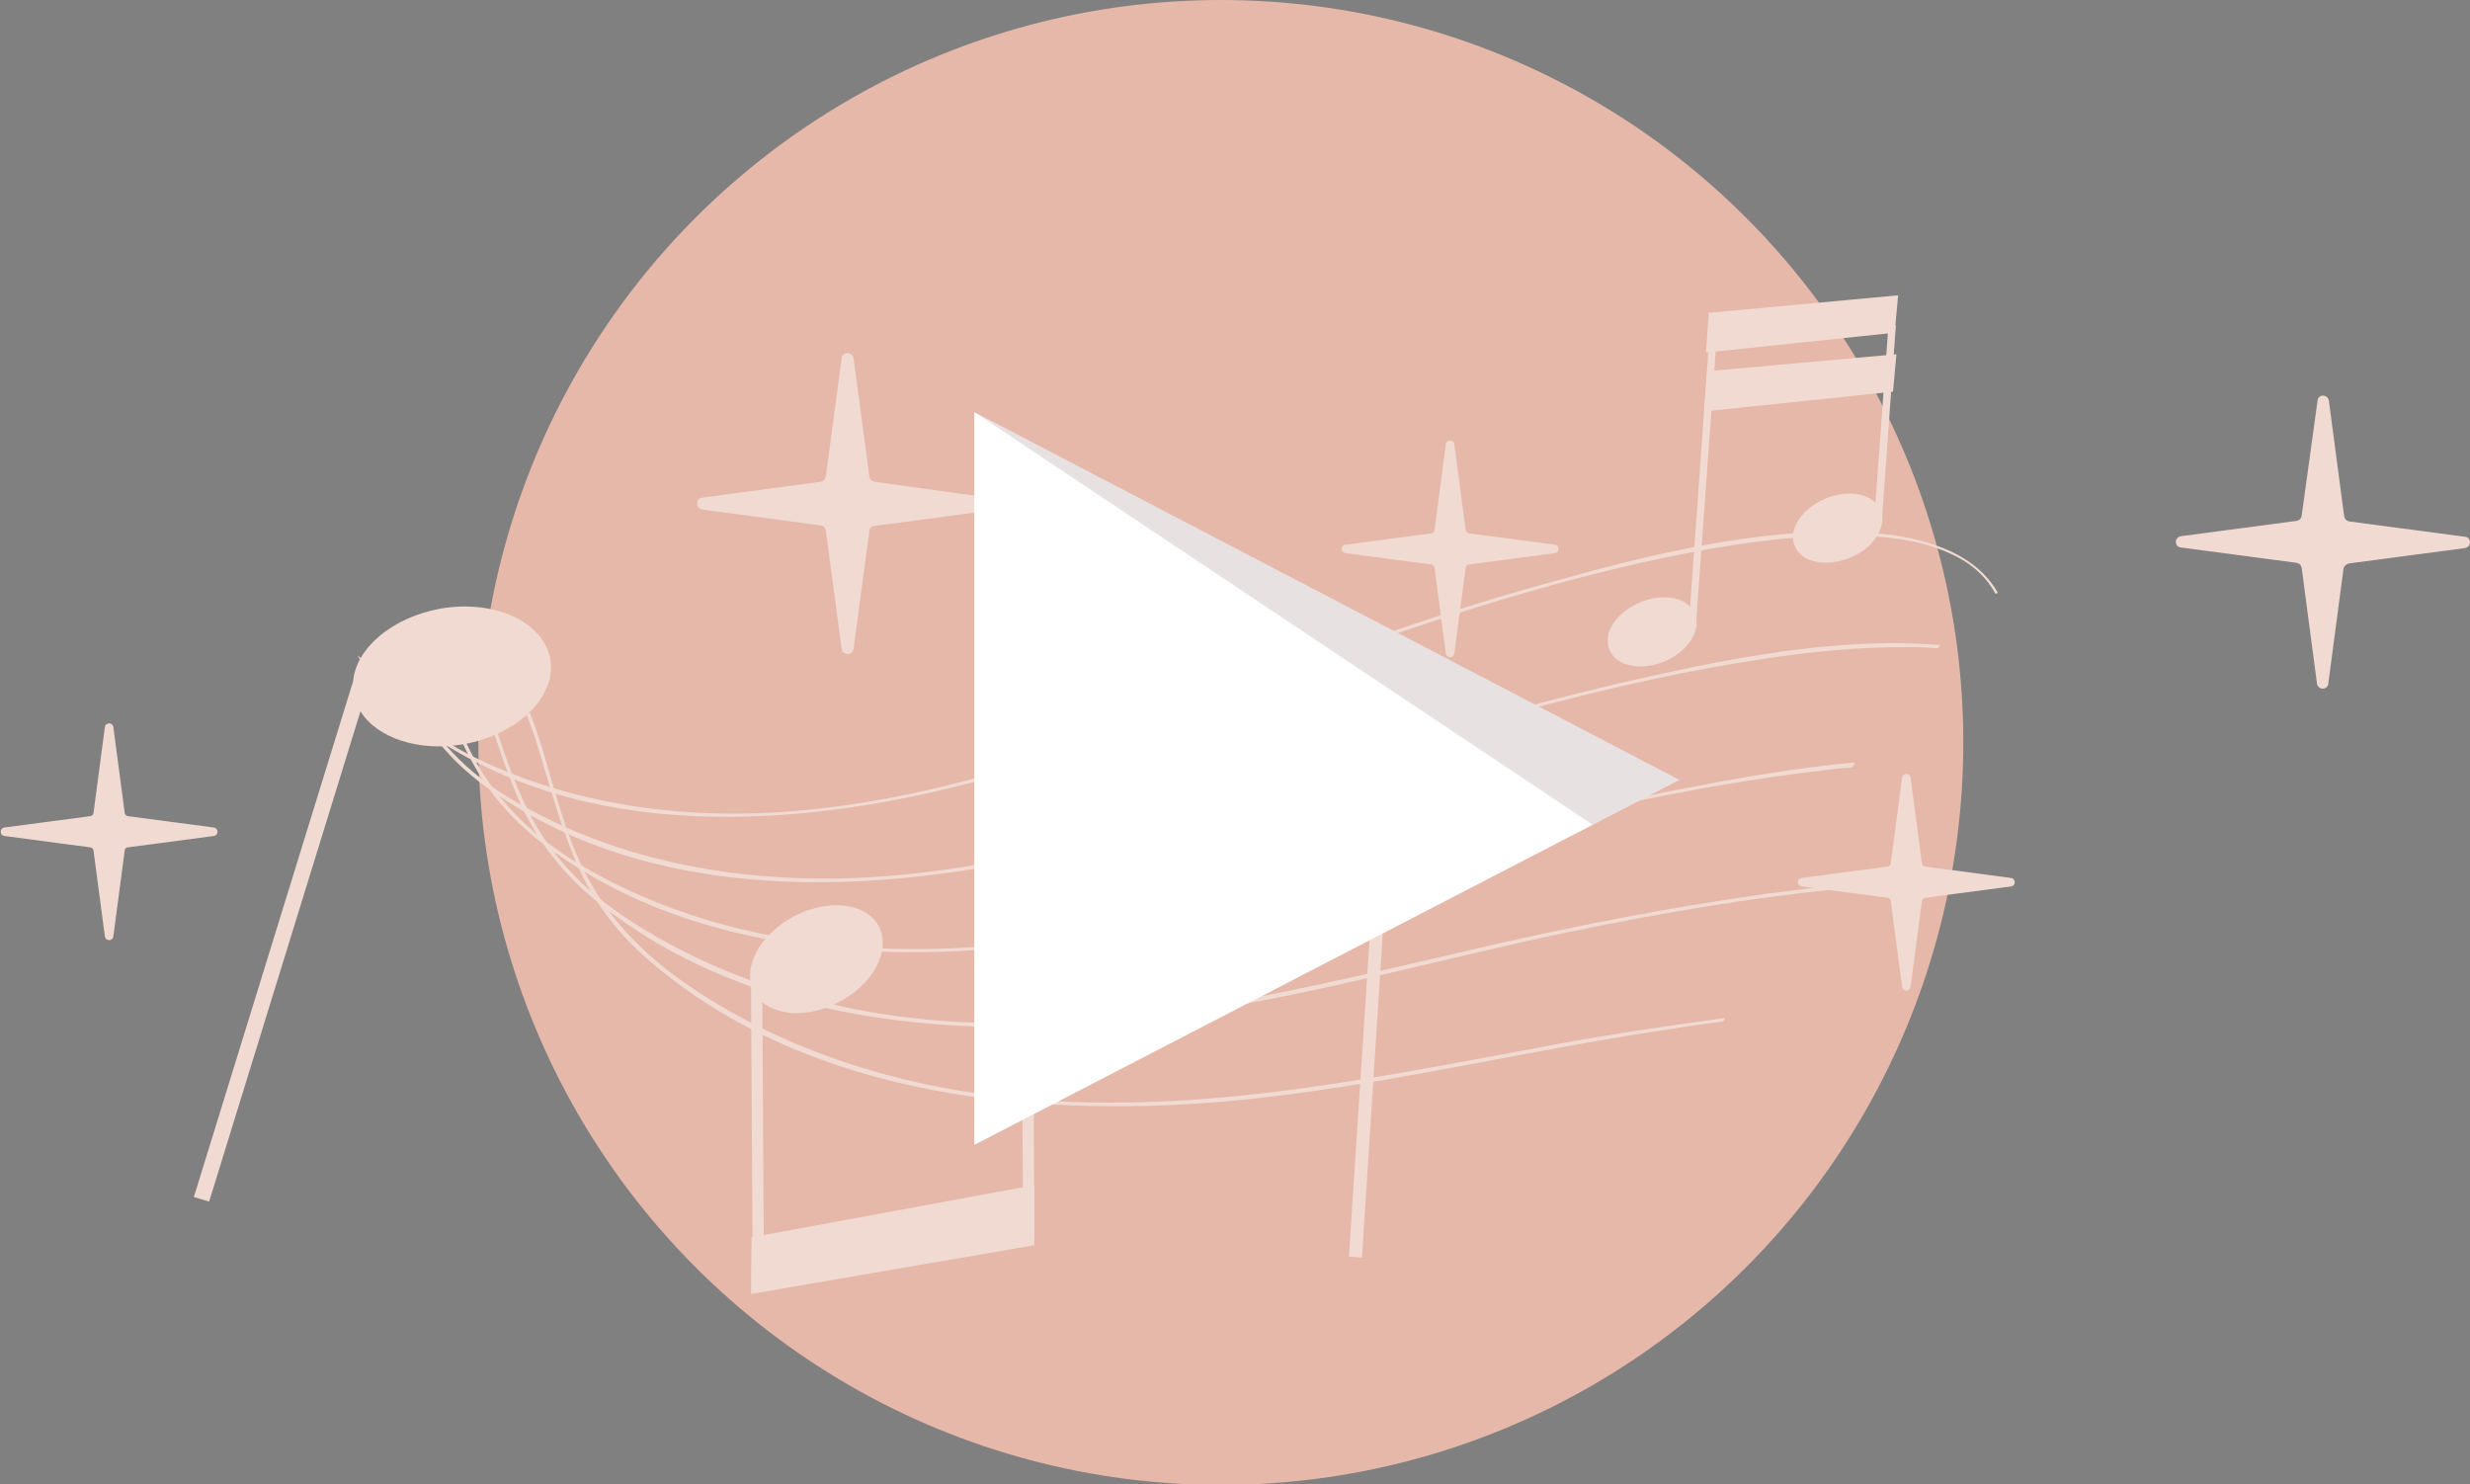 <?xml version="1.0" encoding="utf-8"?>
<!-- Generator: Adobe Illustrator 27.0.1, SVG Export Plug-In . SVG Version: 6.00 Build 0)  -->
<svg version="1.1" id="Ebene_1" xmlns="http://www.w3.org/2000/svg" xmlns:xlink="http://www.w3.org/1999/xlink" x="0px" y="0px"
	 viewBox="0 0 435.8 261.9" style="enable-background:new 0 0 435.8 261.9;" xml:space="preserve">
<rect x="0" y="0" width="435.8" height="261.9" fill="#808080" stroke="none"/>
<style type="text/css">
	.st0{fill:#E5B8A9;}
	.st1{display:none;opacity:0.46;}
	.st2{display:inline;fill:#FFFFFF;}
	.st3{display:none;}
	.st4{display:inline;}
	.st5{fill:#F0DAD1;}
	.st6{fill:#FFFFFF;}
	.st7{opacity:0.12;fill:#420000;enable-background:new    ;}
</style>
<circle class="st0" cx="215.4" cy="131" r="131"/>
<g class="st1">
	<path class="st2" d="M125,90.2l20.8,2.8c0.5,0.1,0.8,0.4,0.9,0.9l2.8,20.8c0.2,1.2,1.9,1.2,2.1,0l2.8-20.8c0.1-0.5,0.4-0.8,0.9-0.9
		l20.8-2.8c1.2-0.2,1.2-1.9,0-2.1l-20.8-2.8c-0.5-0.1-0.8-0.4-0.9-0.9l-2.8-20.8c-0.2-1.2-1.9-1.2-2.1,0l-2.8,20.8
		c-0.1,0.5-0.4,0.8-0.9,0.9L125,88.1C123.8,88.3,123.8,90,125,90.2z"/>
	<path class="st2" d="M339.3,152.6c-0.3,0-0.6-0.3-0.6-0.6l-2-15c-0.1-0.9-1.4-0.9-1.5,0l-2,15c0,0.3-0.3,0.6-0.6,0.6l-15,2
		c-0.9,0.1-0.9,1.4,0,1.5l2.3,0.3c-2.9,0.4-5.7,0.7-8.6,1.1c-16.4,2.3-32.6,5.4-48.8,9.2c-6.2,1.4-12.5,2.9-18.8,4.4l1.1-16.3
		c3.1,3.1,9.3,3.7,15.3,1.1c5.2-2.2,8.7-6.3,9.5-10.2c17.5-4.3,35.1-7.9,52.9-9.9c1.3-0.1,2.7-0.3,4-0.4c0.2-0.3,0.3-0.6,0.5-0.9
		c-9.5,0.9-19.1,2.5-28.3,4.2c-9.7,1.8-19.4,3.9-29,6.3c0.1-1.3,0-2.5-0.5-3.6c-2.1-4.9-9.6-6.4-16.8-3.3
		c-6.3,2.7-10.3,8.1-9.6,12.8l-0.1,1.4c-19.8,5.6-39.6,11.1-59.8,13.6l-0.1-14.6c2-0.4,4-0.9,6-1.3c21.7-5.2,42.8-13.3,64.2-19.8
		c18.5-5.6,37.2-10.4,56.2-13.4c9.5-1.5,19.1-2.5,28.6-2.3c1.2,0,2.4,0.1,3.6,0.2c0.1-0.2,0.3-0.4,0.4-0.6
		c-18.5-1.4-37.8,2.4-56,6.6c-15.7,3.6-31.3,8.1-46.7,13.2c-18.6,6.1-37.3,12.6-56.3,16.7l-0.1-9.9c2.9,2.5,8.3,2.6,13.4,0
		c5.9-3,9-8.7,7.2-12.8c12.4-4.6,24.8-9.6,37.3-14c4.6-1.6,9.2-3.2,13.8-4.7l0.8,6.1c0.1,0.9,1.4,0.9,1.5,0l1-7.2
		c12.5-4,25.1-7.5,37.9-10c1.1-0.2,2.2-0.4,3.3-0.6l-0.7,9.6c-1.8-1.8-5.4-2.2-8.8-0.7c-4.1,1.8-6.5,5.5-5.3,8.3
		c1.2,2.8,5.5,3.7,9.7,2c3.7-1.6,5.9-4.7,5.6-7.3l0.9-12.1c5.3-1,10.7-1.8,16.1-2.2c0,0.5,0.1,1,0.3,1.5c1.2,2.8,5.5,3.7,9.7,2
		c2.1-0.9,3.7-2.2,4.6-3.7c3.8,0.3,7.6,0.9,11.1,2.3c0-0.2-0.1-0.3-0.1-0.5c-3.4-1.3-7.1-2-10.6-2.3c0.5-1,0.8-2.1,0.6-3.1l1.3-17.9
		c-0.4-0.8-0.7-1.5-1.1-2.3L330.6,89c-1.8-1.8-5.4-2.2-8.8-0.7c-3.1,1.3-5.2,3.7-5.6,6c-5.4,0.4-10.7,1.1-16.1,2.1l1.7-23.7
		l29.3-3.1c-1.1-2.1-2.3-4.2-3.5-6.2l-25.3,2.3l0.2-3.4l22.9-2.4c-1.4-2.1-2.8-4.2-4.3-6.2l-19.8,1.8l-0.5,7l0.4,0l-0.6,8l-0.2,2.3
		l0,0l-1.7,23.8c-8.9,1.7-17.6,4-26.2,6.4c-5,1.4-9.9,2.9-14.9,4.4l1-7.1c0-0.3,0.3-0.6,0.6-0.6l15-2c0.9-0.1,0.9-1.4,0-1.5l-15-2
		c-0.3,0-0.6-0.3-0.6-0.6l-2-15c-0.1-0.9-1.4-0.9-1.5,0l-2,15c0,0.3-0.3,0.6-0.6,0.6l-15,2c-0.9,0.1-0.9,1.4,0,1.5l15,2
		c0.3,0,0.6,0.3,0.6,0.6l1.1,8.2c-9.2,3-18.3,6.2-27.3,9.6c-8,3-16,6.1-24,9.1c-2.3-3.9-8.7-4.7-14.7-1.6c-4.3,2.2-7.1,5.8-7.6,9.2
		c-13.9,4.2-28,7.3-42.4,8.2c-13.3,0.8-26.8-0.4-39.3-4.3c-0.8-2.6-1.5-5.2-2.3-7.8c-0.6-1.8-1.2-3.6-1.8-5.4c0,0-0.1,0-0.2,0
		c2.8-2.7,4.2-6,3.7-9.3c-0.8-4.8-5.7-8.1-11.9-9c-1.4,7.6-2.1,15.5-2.1,23.6c0,0,0,0,0,0.1c1.6-0.3,3-0.8,4.4-1.4
		c0.7,2.2,1.4,4.3,2.2,6.5c-2.1-0.8-4.1-1.8-6.1-2.8c-0.2-0.3-0.3-0.6-0.5-0.9c0,0.5,0,1,0,1.5c0,0,0,0,0.1,0
		c0.7,1.3,1.4,2.6,2.2,3.8c-0.8-0.6-1.5-1.2-2.3-1.9c0,0.3,0,0.6,0,0.9c1.1,0.9,2.2,1.8,3.3,2.6c2.6,3.6,5.8,6.7,9.4,9.5
		c2.6,3.7,5.7,7,9.3,10c2.6,3.9,5.7,7.4,9.4,10.6c5.4,4.7,11.3,8.5,17.6,11.8l0.2,36.5l-0.1,0l-0.2,9.9l49.7-8.5l0-10.6l0,0
		l-0.1-14.4c12.5,0.9,25.1,0.6,37.1-0.7c6.7-0.7,13.4-1.6,20.1-2.7l-2,30.3l2.2,0.2l2-30.9c15.4-2.6,30.7-5.8,46.1-8.3
		c5.1-0.8,10.1-1.6,15.2-2.3c0.1-0.2,0.3-0.4,0.4-0.6c-10.2,1.4-20.3,2.9-30.4,4.8c-10.4,1.9-20.8,3.9-31.3,5.7l1.2-17.9
		c11.1-2.6,22.2-5.3,33.3-7.6c15.1-3.1,30.2-5.7,45.5-7.3l9.9,1.3c0.3,0,0.6,0.3,0.6,0.6l2,15c0.1,0.9,1.4,0.9,1.5,0l2-15
		c0-0.3,0.3-0.6,0.6-0.6l4.3-0.6c0.3-1.4,0.6-2.8,0.8-4.2L339.3,152.6z M199.5,163.9c14.6-2.8,28.9-6.9,43.2-11l-1.2,18.6
		c-19.3,4.4-38.8,8.1-58.5,8.6l-0.1-13.7C188.6,165.8,194.1,164.9,199.5,163.9z M135.5,176.4c2.5,2.1,6.8,2.5,11.2,1
		c11.2,2.5,22.8,3.5,34.3,3.3l0.1,12.7c-1.1-0.1-2.3-0.2-3.4-0.3c-14.5-1.6-29-5.5-42.2-12L135.5,176.4z M168.2,179.8
		c-6.8-0.5-13.6-1.4-20.2-3c0.3-0.1,0.6-0.3,0.9-0.4c4.1-2.1,6.9-5.6,7.5-8.8c8.2,0.3,16.4-0.1,24.6-1l0.1,13.5
		C176.8,180.2,172.5,180.1,168.2,179.8z M133.5,172.6c-7.3-2.7-14.2-6-20.7-10.2c-2-1.3-3.8-2.6-5.6-4c-1-1.5-1.9-3.1-2.8-4.8
		c9.7,5.9,20.5,9.6,31.7,11.8C134.1,167.7,133.2,170.3,133.5,172.6z M181,166.1c-7.5,0.8-15,1.2-22.6,1.1c-0.6,0-1.3,0-1.9-0.1
		c0.2-1.3,0-2.6-0.6-3.8c-2.1-4.1-8.8-5-14.8-1.8c-1.7,0.9-3.2,2-4.4,3.3c-11.6-2.3-22.7-6.3-32.8-12.3c-0.8-1.8-1.5-3.5-2.2-5.4
		c24.2,10.7,52.9,9.9,79.2,4.5L181,166.1z M92.1,137.4c2.2,0.9,4.4,1.6,6.6,2.3c0.6,2,1.2,4,1.9,6c-2.1-0.9-4.2-2-6.2-3.1
		C93.6,140.9,92.8,139.2,92.1,137.4z M101,146.8c0.5,1.5,1,2.9,1.6,4.3c0.1,0.3,0.2,0.5,0.4,0.8c-1.8-1.1-3.5-2.2-5.1-3.5
		c-1-1.5-2-3-2.8-4.7C97,144.8,99,145.8,101,146.8z M178,136.4c0.9-0.3,1.8-0.5,2.8-0.8c0,0.6,0,1.2,0.1,1.8l0.1,13.6
		c-10.7,2.2-21.5,3.7-32.4,3.9c-16.1,0.3-32.5-2.4-47.2-8.9c-0.7-2-1.3-4.1-2-6.1C124.2,147.3,152.7,143.7,178,136.4z M89.3,129.4
		c1.9-0.9,3.6-2,5-3.3c0.5,1.4,1.1,2.8,1.5,4.3c0.9,2.8,1.7,5.5,2.5,8.3c-2.3-0.7-4.5-1.5-6.7-2.4C90.8,134,90.1,131.7,89.3,129.4z
		 M85.5,134.4c1.9,1,3.9,1.9,5.9,2.7c0.5,1.4,1.1,2.8,1.7,4.2c0.1,0.3,0.3,0.5,0.4,0.8c-1.8-1-3.5-2.1-5.1-3.2
		C87.3,137.4,86.4,136,85.5,134.4z M89.6,140.5c1.5,1,2.9,1.9,4.4,2.8c0.7,1.3,1.4,2.6,2.2,3.9C93.8,145.1,91.6,142.9,89.6,140.5z
		 M99.1,150c1.4,1,2.9,2,4.4,3c0.6,1.4,1.3,2.7,2.1,4C103.2,154.9,101,152.6,99.1,150z M122,173.1c-5.3-3.7-9.9-7.9-13.6-13
		c7.7,5.9,16.2,10.3,25.2,13.5l0,6.5C129.6,178,125.7,175.7,122,173.1z M181.2,208.8l-45.5,8.4l-0.2-35.1
		c14.1,6.9,29.7,10.5,45.6,11.9L181.2,208.8z M240.3,190c-19,3-38,5-57.2,3.5l-0.1-12.8c9.1-0.2,18.2-1,26.9-2.3
		c10.6-1.6,21.1-3.8,31.5-6.2L240.3,190z"/>
</g>
<g class="st3">
	<g class="st4">
		<path d="M178.1,76l98.6,56.9l-98.6,56.9L178.1,76 M171.6,64.7l0,136.5l118.2-68.2L171.6,64.7L171.6,64.7z"/>
	</g>
</g>
<g>
	<g>
		<path class="st5" d="M242.6,151l-4.6,70.7l2.3,0.2l4.3-67c3.2,3.1,9.4,3.7,15.4,1.1c7.2-3.1,11.3-9.7,9.2-14.6
			c-2.1-5-9.7-6.4-16.9-3.3C245.8,140.9,241.9,146.4,242.6,151z"/>
		<g>
			<path class="st5" d="M180.1,137.5l0.4,79.8l2,0l-0.4-76.5c2.9,2.5,8.4,2.7,13.5,0c6.1-3.1,9.2-9.1,7.1-13.3
				c-2.2-4.2-8.8-5-14.9-1.9C182.3,128.5,179.2,133.5,180.1,137.5z"/>
			<path class="st5" d="M132.5,173.5l0.3,50.9l2,0l-0.3-47.6c2.9,2.5,8.4,2.7,13.5,0c6.1-3.1,9.2-9.1,7.1-13.3
				c-2.2-4.2-8.8-5-14.9-1.9C134.7,164.5,131.6,169.5,132.5,173.5z"/>
			<polygon class="st5" points="132.6,218.3 132.5,228.3 182.5,219.7 182.5,209.1 			"/>
		</g>
		<g>
			<path class="st5" d="M299.3,109.3l3.8-52.6l-1.3-0.1l-3.6,50.4c-1.8-1.8-5.4-2.2-8.9-0.7c-4.2,1.8-6.6,5.5-5.3,8.4
				c1.2,2.9,5.6,3.7,9.7,2C297.4,115.1,299.7,112,299.3,109.3z"/>
			<path class="st5" d="M332.1,91l2.4-33.6l-1.3-0.1l-2.3,31.4c-1.8-1.8-5.4-2.2-8.9-0.7c-4.2,1.8-6.6,5.5-5.3,8.4
				c1.2,2.9,5.6,3.7,9.7,2C330.2,96.9,332.4,93.7,332.1,91z"/>
			<polygon class="st5" points="334.3,58.7 334.9,52.1 301.5,55.2 301,62.2 			"/>
			<polygon class="st5" points="334,69.1 334.6,62.5 301.2,65.5 300.7,72.6 			"/>
		</g>
		<g>
			<path class="st5" d="M62.3,120.2l-28.1,91l2.7,0.8l26.7-86.5c2.9,4.7,10.3,7.2,18.2,5.8c9.6-1.7,16.4-8.4,15.3-15
				c-1.2-6.6-9.9-10.6-19.5-8.9C69.1,109,62.8,114.4,62.3,120.2z"/>
			<path class="st5" d="M79.3,114.2c-7.2,1.4-12.6,4.7-12.1,7.5c0.5,2.8,6.8,3.9,14,2.6c7.2-1.4,12.6-4.7,12.1-7.5
				C92.8,114,86.5,112.9,79.3,114.2z"/>
		</g>
		<g>
			<g>
				<path class="st5" d="M64.3,116.6c0-0.1-0.1-0.1-0.1-0.2c-0.4-0.2-0.7-0.4-1.1-0.7c3.5,6.1,8.1,10.9,13.9,14.7
					c28.9,18.9,67.3,15.6,100.2,6.1c21.4-6.2,42-15.2,63.1-22.6c18.2-6.4,36.6-12.1,55.3-15.9c9.4-1.9,18.8-3.3,28.3-3.5
					c7.2-0.1,14.9,0.4,21.3,3.7c3.3,1.7,5.5,4,6.9,6.6c0.1-0.1,0.3-0.2,0.4-0.2c-4.4-7.9-15.1-10.3-24.1-10.7
					c-18.5-0.8-37.7,4-55.8,9.1c-15.5,4.3-30.8,9.5-46,15.3c-29.2,11.1-58.5,23.1-89.3,25c-18.7,1.2-37.9-1.8-54.4-10.1
					C75.3,129.3,68.9,124.1,64.3,116.6z"/>
			</g>
			<g>
				<path class="st5" d="M74.1,125.1c-0.9-1.5-1.7-3.2-2.5-4.8c-0.2-0.1-0.5-0.2-0.7-0.3c0.5,1.1,1,2.2,1.5,3.2
					c3.4,6.8,8.2,12.1,14.3,16.3c28.9,20.3,67.9,18.6,101.5,10.5c21.9-5.2,43.1-13.4,64.7-20c18.6-5.6,37.5-10.5,56.6-13.5
					c9.5-1.5,19.2-2.5,28.8-2.3c1.2,0,2.4,0.1,3.6,0.2c0.1-0.2,0.3-0.4,0.4-0.6c-18.6-1.5-38,2.5-56.4,6.7
					c-15.8,3.7-31.5,8.2-47,13.3c-29.9,9.8-60,20.6-91.3,21.2c-19,0.3-38.4-3.4-54.9-12.6C85,138.3,78.6,132.8,74.1,125.1z"/>
			</g>
			<g>
				<path class="st5" d="M83.8,134.1c-1.9-3.5-3.4-7.2-4.8-11c-0.2-0.1-0.4-0.1-0.7-0.2c1.1,3.1,2.3,6.2,3.8,9.2
					c3.3,6.9,8,12.5,14,17c28.8,21.6,68.4,21.7,102.7,15c22.4-4.3,44.1-11.6,66.1-17.2c19-4.8,38.3-8.9,57.8-11.1
					c1.3-0.2,2.7-0.3,4.1-0.4c0.2-0.3,0.3-0.6,0.5-0.9c-9.6,0.9-19.2,2.5-28.5,4.3c-16.2,3-32.2,6.8-48.1,11.3
					c-30.6,8.6-61.4,18.1-93.2,17.3c-19.3-0.5-38.9-5.1-55.4-15C94.5,147.8,88.2,142,83.8,134.1z"/>
			</g>
			<g>
				<path class="st5" d="M93.4,143.5c-3-5.9-5-12.3-7-18.6c-0.2,0-0.4-0.1-0.7-0.1c1.8,5.6,3.6,11.3,6,16.7
					c3.2,7.1,7.8,12.9,13.8,17.7c28.6,23,68.9,24.8,103.9,19.6c22.8-3.3,45-9.7,67.6-14.4c15.5-3.2,31.1-5.9,46.8-7.5
					c0-0.2-0.1-0.5-0.1-0.7c-4.1,0.5-8.1,1-12.1,1.5c-16.5,2.3-32.9,5.5-49.1,9.2c-31.3,7.2-62.8,15.5-95.1,13.3
					c-19.6-1.3-39.3-6.9-55.8-17.5C103.9,157.8,97.6,151.7,93.4,143.5z"/>
			</g>
			<g>
				<path class="st5" d="M95.4,131.2c-0.6-1.8-1.2-3.7-1.9-5.4c-0.2,0-0.5,0-0.7,0c0.6,1.6,1.2,3.1,1.7,4.7c2.2,7,4,14.1,6.8,20.8
					c3,7.3,7.5,13.3,13.5,18.4c28.4,24.3,69.2,27.9,104.9,24.3c23.2-2.4,46-7.8,69-11.5c5.1-0.8,10.2-1.6,15.3-2.3
					c0.1-0.2,0.3-0.4,0.4-0.6c-10.3,1.4-20.5,2.9-30.6,4.8c-32,5.9-64.2,12.8-96.8,9.1c-19.8-2.2-39.7-8.6-56.2-20.1
					c-7.6-5.3-13.8-11.7-17.9-20.1C99.5,146.4,97.7,138.6,95.4,131.2z"/>
			</g>
		</g>
	</g>
	<path class="st5" d="M339.7,158.4l15.1-2c0.9-0.1,0.9-1.4,0-1.5l-15.1-2c-0.3,0-0.6-0.3-0.6-0.6l-2-15.1c-0.1-0.9-1.4-0.9-1.5,0
		l-2,15.1c0,0.3-0.3,0.6-0.6,0.6l-15.1,2c-0.9,0.1-0.9,1.4,0,1.5l15.1,2c0.3,0,0.6,0.3,0.6,0.6l2,15.1c0.1,0.9,1.4,0.9,1.5,0l2-15.1
		C339.1,158.7,339.4,158.4,339.7,158.4z"/>
	<path class="st5" d="M414.5,99.4l20.4-2.7c1.2-0.2,1.2-1.9,0-2l-20.4-2.7c-0.5-0.1-0.8-0.4-0.9-0.9l-2.7-20.4c-0.2-1.2-1.9-1.2-2,0
		L406.1,91c-0.1,0.5-0.4,0.8-0.9,0.9l-20.4,2.7c-1.2,0.2-1.2,1.9,0,2l20.4,2.7c0.5,0.1,0.8,0.4,0.9,0.9l2.7,20.4
		c0.2,1.2,1.9,1.2,2,0l2.7-20.4C413.7,99.8,414,99.5,414.5,99.4z"/>
	<path class="st5" d="M259.2,99.6l15.1-2c0.9-0.1,0.9-1.4,0-1.5l-15.1-2c-0.3,0-0.6-0.3-0.6-0.6l-2-15.1c-0.1-0.9-1.4-0.9-1.5,0
		l-2,15.1c0,0.3-0.3,0.6-0.6,0.6l-15.1,2c-0.9,0.1-0.9,1.4,0,1.5l15.1,2c0.3,0,0.6,0.3,0.6,0.6l2,15.1c0.1,0.9,1.4,0.9,1.5,0l2-15.1
		C258.6,99.9,258.8,99.7,259.2,99.6z"/>
	<path class="st5" d="M154.3,92.8l20.9-2.8c1.2-0.2,1.2-1.9,0-2.1L154.3,85c-0.5-0.1-0.8-0.4-0.9-0.9l-2.8-20.9
		c-0.2-1.2-1.9-1.2-2.1,0l-2.8,20.9c-0.1,0.5-0.4,0.8-0.9,0.9l-20.9,2.8c-1.2,0.2-1.2,1.9,0,2.1l20.9,2.8c0.5,0.1,0.8,0.4,0.9,0.9
		l2.8,20.9c0.2,1.2,1.9,1.2,2.1,0l2.8-20.9C153.5,93.2,153.8,92.8,154.3,92.8z"/>
	<path class="st5" d="M22.6,149.5l15.1-2c0.9-0.1,0.9-1.4,0-1.5l-15.1-2c-0.3,0-0.6-0.3-0.6-0.6l-2-15.1c-0.1-0.9-1.4-0.9-1.5,0
		l-2,15.1c0,0.3-0.3,0.6-0.6,0.6l-15.1,2c-0.9,0.1-0.9,1.4,0,1.5l15.1,2c0.3,0,0.6,0.3,0.6,0.6l2,15.1c0.1,0.9,1.4,0.9,1.5,0l2-15.1
		C22,149.8,22.2,149.5,22.6,149.5z"/>
</g>
<path id="Triangle" class="st6" d="M171.9,202l124.4-64.4L171.9,72.7V202z"/>
<path id="The_Sharpness" class="st7" d="M171.9,72.7L281,145.5l15.3-7.9L171.9,72.7z"/>
</svg>
